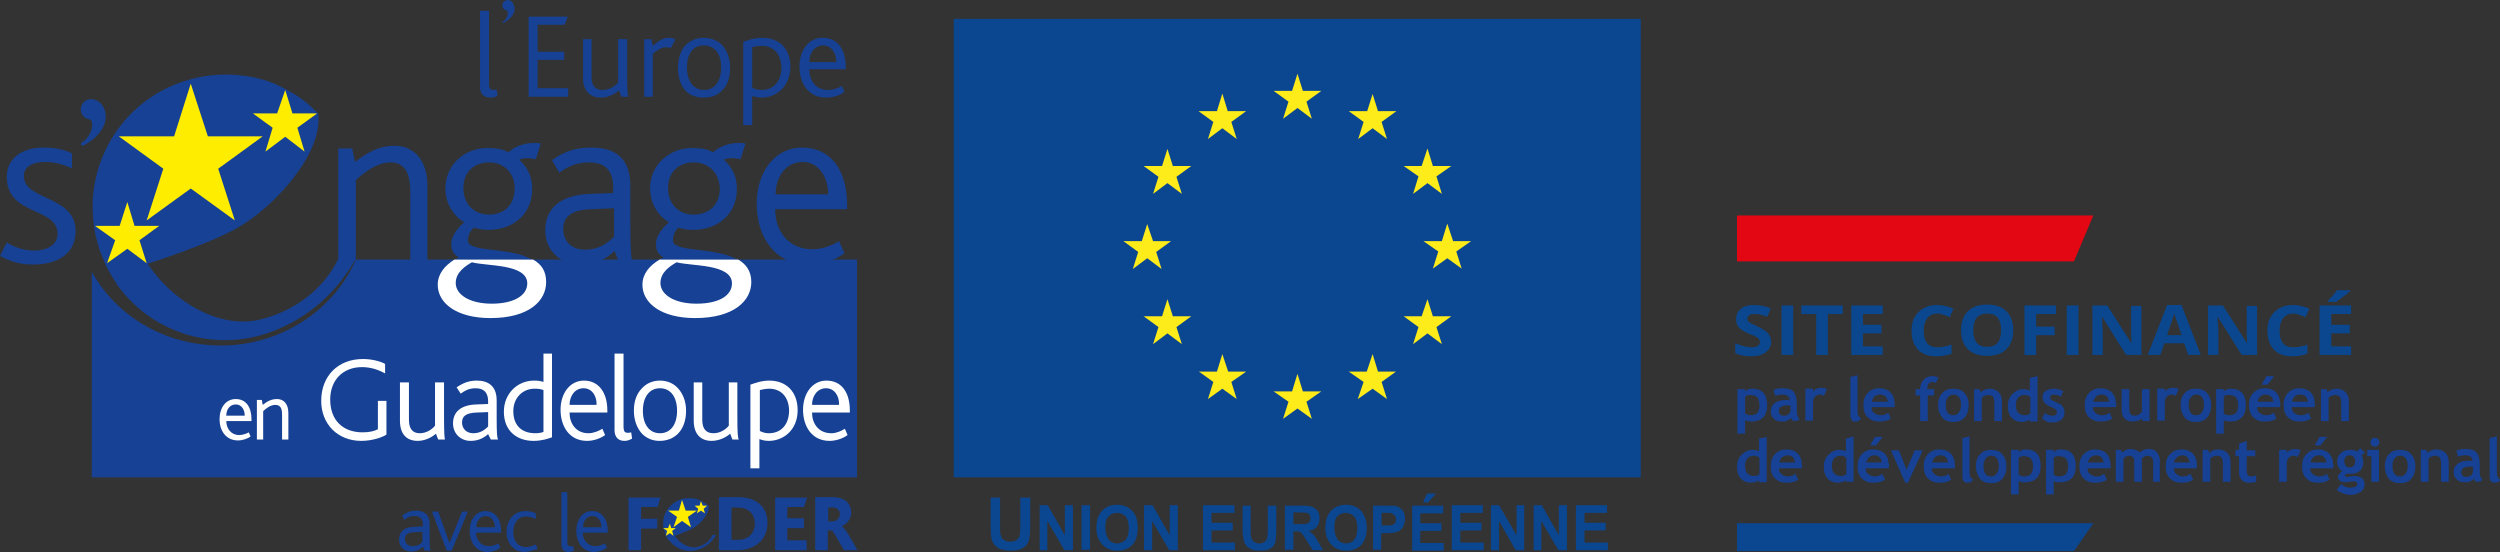<?xml version="1.0" encoding="utf-8"?>
<!-- Generator: Adobe Illustrator 24.2.3, SVG Export Plug-In . SVG Version: 6.00 Build 0)  -->
<!DOCTYPE svg PUBLIC "-//W3C//DTD SVG 1.1//EN" "http://www.w3.org/Graphics/SVG/1.1/DTD/svg11.dtd">
<svg version="1.1" id="Calque_1" xmlns:x="http://ns.adobe.com/Extensibility/1.0/" xmlns:i="http://ns.adobe.com/AdobeIllustrator/10.0/" xmlns:graph="http://ns.adobe.com/Graphs/1.0/"
	 xmlns="http://www.w3.org/2000/svg" xmlns:xlink="http://www.w3.org/1999/xlink" x="0px" y="0px" viewBox="0 0 555.7 122.7"
	 style="enable-background:new 0 0 555.7 122.7;" xml:space="preserve">
<rect x="0" y="0" width="555.7" height="122.7" fill="#333333" stroke="none"/>
<style type="text/css">
	.st0{fill:#0B4691;}
	.st1{fill:#FEEB1A;}
	.st2{fill:#164194;}
	.st3{fill:#FFFFFF;}
	.st4{fill:#FFED00;}
	.st5{fill:#0A478F;}
	.st6{fill:#E30613;}
</style>
<g>
	<g>
		<rect x="212" y="4.2" class="st0" width="152.7" height="101.9"/>
		<polygon class="st1" points="287.2,20.2 283.1,20.2 286.4,22.6 285.2,26.4 288.4,24 291.6,26.4 290.4,22.6 293.7,20.2 289.6,20.2 
			288.4,16.4 		"/>
		<polygon class="st1" points="270.5,24.7 266.4,24.7 269.7,27.1 268.5,30.9 271.7,28.5 274.9,30.9 273.7,27.1 277,24.7 272.9,24.7 
			271.7,20.8 		"/>
		<polygon class="st1" points="258.3,36.9 254.2,36.9 257.5,39.3 256.3,43.1 259.5,40.7 262.7,43.1 261.5,39.3 264.8,36.9 
			260.7,36.9 259.5,33.1 		"/>
		<polygon class="st1" points="253.8,53.6 249.7,53.6 253,56 251.8,59.8 255,57.4 258.2,59.8 257,56 260.3,53.6 256.3,53.6 
			255,49.8 		"/>
		<polygon class="st1" points="258.3,70.3 254.2,70.3 257.5,72.7 256.3,76.5 259.5,74.1 262.7,76.5 261.5,72.7 264.8,70.3 
			260.7,70.3 259.5,66.5 		"/>
		<polygon class="st1" points="270.5,82.6 266.5,82.6 269.7,84.9 268.5,88.7 271.7,86.4 274.9,88.7 273.7,84.9 277,82.6 273,82.6 
			271.7,78.7 		"/>
		<polygon class="st1" points="287.2,87 283.1,87 286.4,89.3 285.2,93.1 288.4,90.8 291.6,93.1 290.4,89.3 293.7,87 289.6,87 
			288.4,83.1 		"/>
		<polygon class="st1" points="303.8,82.6 299.8,82.6 303.1,84.9 301.8,88.7 305.1,86.4 308.3,88.7 307.1,84.9 310.3,82.6 
			306.3,82.6 305.1,78.7 		"/>
		<polygon class="st1" points="316,70.3 312,70.3 315.3,72.7 314.1,76.5 317.3,74.1 320.5,76.5 319.3,72.7 322.6,70.3 318.5,70.3 
			317.3,66.5 		"/>
		<polygon class="st1" points="320.5,53.6 316.4,53.6 319.7,55.9 318.5,59.7 321.7,57.4 324.9,59.7 323.7,55.9 327,53.6 323,53.6 
			321.7,49.7 		"/>
		<polygon class="st1" points="316,36.9 312,36.9 315.3,39.2 314.1,43.1 317.3,40.7 320.5,43.1 319.3,39.2 322.6,36.9 318.5,36.9 
			317.3,33 		"/>
		<polygon class="st1" points="303.9,24.7 299.8,24.7 303.1,27.1 301.9,30.9 305.1,28.5 308.3,30.9 307.1,27.1 310.4,24.7 
			306.3,24.7 305.1,20.9 		"/>
		<path class="st0" d="M220.1,110.6h2.2v6.3c0,1,0,1.6,0.1,1.9c0.1,0.5,0.3,0.9,0.7,1.2c0.4,0.3,0.9,0.4,1.5,0.4
			c0.5,0,0.9-0.1,1.3-0.3c0.3-0.2,0.5-0.5,0.7-0.8c0.1-0.4,0.2-1.1,0.2-2.3v-6.4h2.2v6.1c0,1.6-0.1,2.7-0.3,3.4
			c-0.2,0.7-0.6,1.3-1.3,1.7c-0.7,0.4-1.6,0.6-2.7,0.6c-1.1,0-2-0.2-2.7-0.5c-0.6-0.4-1.1-0.9-1.4-1.5c-0.3-0.6-0.4-1.8-0.4-3.6
			V110.6z"/>
		<polygon class="st0" points="231.1,122.3 231.1,112.3 232.9,112.3 236.7,119 236.7,112.3 238.5,112.3 238.5,122.3 236.6,122.3 
			232.8,115.8 232.8,122.3 		"/>
		<rect x="240.4" y="112.3" class="st0" width="1.9" height="9.9"/>
		<path class="st0" d="M243.7,117.4c0-1.2,0.2-2.2,0.6-2.9c0.4-0.8,0.9-1.3,1.6-1.7c0.6-0.4,1.4-0.6,2.4-0.6c1.3,0,2.4,0.4,3.3,1.3
			s1.3,2.2,1.3,3.8c0,1.7-0.4,3-1.3,3.9c-0.8,0.8-1.9,1.2-3.2,1.2c-1.4,0-2.4-0.4-3.2-1.2C244.2,120.3,243.7,119,243.7,117.4
			 M245.7,117.3c0,1.1,0.3,2,0.7,2.6c0.5,0.6,1.1,0.9,1.9,0.9c0.7,0,1.4-0.3,1.9-0.8c0.5-0.6,0.7-1.4,0.7-2.6c0-1.2-0.2-2-0.7-2.6
			c-0.5-0.5-1.1-0.8-1.9-0.8c-0.8,0-1.4,0.3-1.9,0.8C245.9,115.3,245.7,116.1,245.7,117.3"/>
		<polygon class="st0" points="254.3,122.3 254.3,112.3 256.2,112.3 260,119 260,112.3 261.8,112.3 261.8,122.3 259.9,122.3 
			256.1,115.8 256.1,122.3 		"/>
		<polygon class="st0" points="267.4,122.3 267.4,112.3 274.4,112.3 274.4,114 269.3,114 269.3,116.2 274,116.2 274,117.9 
			269.3,117.9 269.3,120.6 274.5,120.6 274.5,122.3 		"/>
		<path class="st0" d="M276.1,112.4h1.9v5.4c0,0.8,0,1.4,0.1,1.6c0.1,0.4,0.3,0.8,0.6,1c0.3,0.2,0.7,0.4,1.2,0.4
			c0.4,0,0.8-0.1,1.1-0.3c0.3-0.2,0.5-0.4,0.6-0.7c0.1-0.3,0.2-0.9,0.2-1.9v-5.5h1.9v5.2c0,1.3-0.1,2.3-0.2,2.9
			c-0.2,0.6-0.5,1.1-1.1,1.4c-0.6,0.4-1.3,0.5-2.3,0.5c-1,0-1.7-0.1-2.3-0.5c-0.6-0.3-0.9-0.7-1.2-1.3c-0.2-0.5-0.4-1.6-0.4-3.1
			V112.4z"/>
		<path class="st0" d="M285.6,122.3v-9.9h4c1,0,1.7,0.1,2.2,0.3c0.4,0.2,0.8,0.5,1.1,0.9c0.3,0.4,0.4,1,0.4,1.6
			c0,0.8-0.2,1.4-0.6,1.9c-0.4,0.5-1,0.8-1.8,0.9c0.4,0.3,0.7,0.5,1,0.8c0.3,0.3,0.6,0.8,1.1,1.6l1.1,1.9h-2.3l-1.4-2.2
			c-0.5-0.8-0.8-1.3-1-1.5c-0.2-0.2-0.4-0.3-0.6-0.4c-0.2-0.1-0.5-0.1-0.9-0.1h-0.4v4.1H285.6z M287.5,116.5h1.4
			c0.9,0,1.4,0,1.6-0.1c0.2-0.1,0.4-0.2,0.6-0.4c0.1-0.2,0.2-0.5,0.2-0.8c0-0.3-0.1-0.6-0.2-0.8c-0.1-0.2-0.3-0.3-0.6-0.4
			c-0.2,0-0.7-0.1-1.5-0.1h-1.5V116.5z"/>
		<path class="st0" d="M294.6,117.4c0-1.2,0.2-2.2,0.6-2.9c0.4-0.8,0.9-1.3,1.6-1.7c0.7-0.4,1.4-0.6,2.4-0.6c1.3,0,2.4,0.4,3.3,1.3
			c0.8,0.9,1.3,2.2,1.3,3.8c0,1.7-0.4,3-1.3,3.9c-0.8,0.8-1.9,1.2-3.2,1.2c-1.4,0-2.4-0.4-3.2-1.2
			C295.1,120.3,294.6,119,294.6,117.4 M296.6,117.3c0,1.1,0.3,2,0.7,2.6c0.5,0.6,1.1,0.9,1.9,0.9c0.7,0,1.4-0.3,1.8-0.8
			c0.5-0.6,0.7-1.4,0.7-2.6c0-1.2-0.2-2-0.7-2.6c-0.5-0.5-1.1-0.8-1.9-0.8c-0.8,0-1.4,0.3-1.9,0.8
			C296.8,115.3,296.6,116.1,296.6,117.3"/>
		<path class="st0" d="M305.2,122.3v-9.9h3c1.1,0,1.9,0,2.2,0.1c0.6,0.2,1,0.5,1.4,1c0.4,0.5,0.5,1.1,0.5,1.9c0,0.7-0.2,1.3-0.5,1.8
			c-0.3,0.5-0.7,0.8-1.2,1c-0.5,0.2-1.3,0.3-2.4,0.3h-1.2v3.7H305.2z M307.1,114v2.8h1c0.7,0,1.2,0,1.4-0.1c0.2-0.1,0.5-0.2,0.6-0.5
			c0.2-0.2,0.2-0.5,0.2-0.8c0-0.3-0.1-0.6-0.3-0.8c-0.2-0.2-0.4-0.4-0.6-0.5c-0.2-0.1-0.8-0.1-1.6-0.1H307.1z"/>
		<path class="st0" d="M313.9,122.3v-9.9h6.9v1.7h-5.1v2.2h4.7v1.7h-4.7v2.7h5.2v1.7H313.9z M316.3,111.7l0.9-2h2l-1.8,2H316.3z"/>
		<polygon class="st0" points="322.7,122.3 322.7,112.3 329.6,112.3 329.6,114 324.6,114 324.6,116.2 329.3,116.2 329.3,117.9 
			324.6,117.9 324.6,120.6 329.8,120.6 329.8,122.3 		"/>
		<polygon class="st0" points="331.4,122.3 331.4,112.3 333.2,112.3 337.1,119 337.1,112.3 338.8,112.3 338.8,122.3 336.9,122.3 
			333.2,115.8 333.2,122.3 		"/>
		<polygon class="st0" points="340.9,122.3 340.9,112.3 342.7,112.3 346.5,119 346.5,112.3 348.3,112.3 348.3,122.3 346.4,122.3 
			342.6,115.8 342.6,122.3 		"/>
		<polygon class="st0" points="350.3,122.3 350.3,112.3 357.2,112.3 357.2,114 352.2,114 352.2,116.2 356.9,116.2 356.9,117.9 
			352.2,117.9 352.2,120.6 357.4,120.6 357.4,122.3 		"/>
	</g>
	<g>
		<path class="st2" d="M79.1,57.7c-4.8,11.1-16.5,19.1-30,19.1c-12.5,0-23.3-6.6-28.7-16.4v45.7h170.1V57.7H79.1"/>
		<path class="st2" d="M23.4,24.9c0.6,2.8-1.4,5.7-5,7.5c-0.3,0-0.5-0.3-0.4-0.6c1.7-0.9,2.8-3.2,2.4-4.6c-0.1-0.7-0.2-0.5-1-0.8
			c-0.7-0.2-1.3-1-1.4-1.6c-0.2-1.1,0.4-2.4,1.7-2.7C20.9,21.8,22.8,22.5,23.4,24.9"/>
		<path class="st2" d="M7.4,58.8c-3.6,0-5.7-1-7.4-1.9l1.5-3c1.1,0.7,3.3,1.8,6.1,1.8c3,0,5.2-1.4,5.2-3.7c0-6.1-11.3-3.9-11.3-12.7
			c0-3.5,2.6-6.5,8.3-6.5c2.6,0,4.6,0.5,6.2,1.3v3.3C14.3,36.7,12.5,36,10,36s-4.7,0.9-4.7,3.1c0,5.6,11.5,4.2,11.5,12.3
			C16.8,56.6,12.5,58.8,7.4,58.8"/>
		<path class="st2" d="M109,70.8c-7.5,0-11.7-3.3-11.7-7.4c0-2.7,1.9-4.7,4.7-6.2c-1.4-0.7-1.7-1.9-1.7-3c0-1.3,0.9-3.1,2.9-4.8
			c-2.6-1.5-4.2-4.4-4.2-7.5c0-5.2,4.2-9,9.3-9c1.9,0,3.2,0.2,4.4,0.8c0.4,0.2,0.5,0.1,0.6-0.1c1.3-1.1,3.9-2.2,6.9-1.7l-1.1,3.5
			c-1.4-0.3-2.6-0.4-3.7,0.1c1.9,1.7,2.9,3.8,2.9,6.5c0,5.4-4,9.1-9.8,9.1c-1.1,0-2.2-0.2-3.2-0.5c-0.8,0.8-1.3,1.6-1.3,2.9
			c0,3.6,17.3-0.1,17.3,9.3C121.4,66.9,117.8,70.8,109,70.8 M104.9,58.3c-1.4,0.8-3.6,2.2-3.6,4.6c0,2.6,3.2,4.6,8,4.6
			c4.9,0,7.9-1.8,7.9-4.5C117.2,58.6,108.2,59.2,104.9,58.3 M108.7,36.1c-3.4,0-5.7,2.2-5.7,5.7c0,3.5,2.3,5.9,5.7,5.9
			c3.3,0,5.7-2.1,5.7-5.8C114.4,38.4,112,36.1,108.7,36.1"/>
		<path class="st2" d="M137.6,58.3l-1-2.5c-1.6,1.5-3.9,3-7.7,3c-4.1,0-7.7-2.9-7.7-7.6c0-4.9,3.4-7.9,10-8.1l5.1-0.2v-1.2
			c0-4.2-2.2-5.6-5.4-5.6c-3.2,0-5.2,1.3-6.6,2.3l-1.6-2.8c3-2.2,5.7-2.8,8.8-2.8c4.8,0,8.6,2,8.6,8.4v7.5c0,7.1,0.2,8.8,0.5,9.6
			H137.6 M136.4,46.3l-4.9,0.2c-4.5,0.1-6.3,1.7-6.3,4.4c0,2.5,1.6,4.6,4.9,4.6c3.2,0,5.2-1.7,6.4-2.9V46.3z"/>
		<path class="st2" d="M154.5,70.8c-7.5,0-11.7-3.3-11.7-7.4c0-2.7,1.9-4.7,4.7-6.2c-1.4-0.7-1.7-1.9-1.7-3c0-1.3,0.9-3.1,2.9-4.8
			c-2.6-1.5-4.2-4.4-4.2-7.5c0-5.2,4.2-9,9.3-9c1.9,0,3.2,0.2,4.4,0.8c0.4,0.2,0.5,0.1,0.6-0.1c1.3-1.1,3.9-2.2,6.9-1.7l-1.1,3.5
			c-1.4-0.3-2.6-0.4-3.7,0.1c1.9,1.7,2.9,3.8,2.9,6.5c0,5.4-4,9.1-9.8,9.1c-1.2,0-2.2-0.2-3.2-0.5c-0.8,0.8-1.2,1.6-1.2,2.9
			c0,3.6,17.3-0.1,17.3,9.3C167,66.9,163.2,70.8,154.5,70.8 M150.4,58.3c-1.4,0.8-3.6,2.2-3.6,4.6c0,2.6,3.2,4.6,8,4.6
			c4.9,0,7.9-1.8,7.9-4.5C162.7,58.6,153.7,59.2,150.4,58.3 M154.2,36.1c-3.4,0-5.7,2.2-5.7,5.7c0,3.5,2.3,5.9,5.7,5.9
			c3.3,0,5.8-2.1,5.8-5.8C159.9,38.4,157.5,36.1,154.2,36.1"/>
		<path class="st2" d="M172.3,46.5c0,4.7,2.8,8.9,8.3,8.9c2.1,0,4.4-0.8,5.9-1.8l1.2,2.7c-1.8,1.4-5,2.5-7.9,2.5
			c-7.8,0-11.6-6.4-11.6-13.5c0-7.2,4.1-12.5,10.1-12.5c6.4,0,10,5.1,10,12.8v0.9H172.3 M178.4,36c-3.7,0-6,3.3-6,7.2h11.7
			C184.1,39.7,182.2,36,178.4,36"/>
		<path class="st2" d="M91.2,58V42.7c0-3.1-0.6-6.6-4.4-6.6c-3,0-5.8,2.2-7.7,3.9v17.8h-3.9V33h3.1l0.6,3c2.9-2.2,5.4-3.6,8.9-3.6
			c3.6,0,7.2,2.6,7.2,8.8V58H91.2"/>
		<path class="st2" d="M114.3,1.5c0.4,1.3-0.7,2.7-2.4,3.6c-0.2,0-0.3-0.1-0.2-0.2c0.8-0.5,1.4-1.6,1.1-2.3
			c-0.1-0.4-0.1-0.3-0.5-0.4c-0.3-0.1-0.6-0.5-0.6-0.8c-0.1-0.6,0.2-1.2,0.8-1.3C113.1-0.2,114.1,0.2,114.3,1.5"/>
		<path class="st2" d="M109,21.7c-1.6,0-2.3-1-2.3-2.3V2.4h2v16.1c0,1.2,0.3,1.5,1,1.5c0.1,0,0.4,0,0.7-0.1l0.2,1.4
			C110,21.6,109.6,21.7,109,21.7"/>
		<polygon class="st2" points="117.5,21.5 117.5,3.7 126.2,3.7 125.5,5.5 119.5,5.5 119.5,11.5 125.4,11.5 125.4,13.3 119.5,13.3 
			119.5,19.6 126.3,19.6 126.3,21.5 		"/>
		<path class="st2" d="M138.1,21.5l-0.5-1.4c-1,0.8-2.4,1.6-4.1,1.6c-1.7,0-3.9-0.9-3.9-4.4V8.7h1.9v8.4c0,2.1,0.9,2.9,2.5,2.9
			c1.6,0,2.9-1,3.4-1.7V8.7h2v7.4c0,4,0.1,4.8,0.3,5.4H138.1"/>
		<path class="st2" d="M149.1,10.7c-0.2-0.1-0.6-0.2-1.2-0.2c-0.7,0-1.9,0.6-2.8,1.5v9.5h-1.9V8.7h1.6l0.3,1.5
			c1.8-1.6,2.7-1.8,3.7-1.8c0.6,0,1.1,0.2,1.3,0.4L149.1,10.7"/>
		<path class="st2" d="M160.5,20.1c-1,1.1-2.4,1.6-4.1,1.6c-1.6,0-3-0.5-4-1.5c-1.1-1.2-1.7-3-1.7-5.1c0-2.1,0.6-3.9,1.7-5.1
			c1.1-1,2.4-1.6,4-1.6c1.6,0,3.1,0.6,4.1,1.6c1.1,1.2,1.8,3,1.8,5.1C162.3,17.2,161.7,19,160.5,20.1 M156.4,10.1
			c-2.4,0-3.7,1.9-3.7,4.9c0,3,1.4,5,3.8,5c2.4,0,3.8-2,3.8-5C160.3,12,158.9,10.1,156.4,10.1"/>
		<path class="st2" d="M169.3,21.7c-0.9,0-1.6-0.2-2.1-0.4v6.5h-2V9.3c0.9-0.3,2.4-0.9,4.2-0.9c3.9,0,6.3,2.5,6.3,6.5
			C175.6,19.4,172.4,21.7,169.3,21.7 M169.3,10.2c-0.9,0-1.6,0.1-2.1,0.3v9c0.7,0.3,1.2,0.5,2.1,0.5c2.6,0,4.4-1.9,4.4-5
			C173.6,11.6,171.6,10.2,169.3,10.2"/>
		<path class="st2" d="M179.9,15.4c0,2.5,1.4,4.6,4.2,4.6c1.1,0,2.3-0.4,3-0.9l0.6,1.3c-0.9,0.8-2.6,1.3-4.1,1.3
			c-3.9,0-5.9-3.2-5.9-6.9c0-3.7,2.1-6.4,5.2-6.4c3.3,0,5.1,2.6,5.1,6.6v0.4H179.9 M183,10.1c-1.9,0-3.1,1.6-3.1,3.7h6
			C185.9,12,184.9,10.1,183,10.1"/>
		<path class="st3" d="M97.3,63.3c0,4.1,4.2,7.4,11.7,7.4c8.7,0,12.4-3.9,12.4-8c0-2.5-1.1-4-2.9-5h-17.5
			C98.8,59.1,97.3,60.9,97.3,63.3 M104.9,58.3c3.3,0.9,12.3,0.3,12.3,4.7c0,2.7-3,4.5-7.9,4.5c-4.9,0-8-2-8-4.6
			C101.3,60.5,103.5,59.1,104.9,58.3"/>
		<path class="st3" d="M142.8,63.3c0,4.1,4.2,7.4,11.7,7.4c8.7,0,12.5-3.9,12.5-8c0-2.5-1.2-4-2.9-5h-17.5
			C144.3,59.1,142.8,60.9,142.8,63.3 M150.4,58.3c3.3,0.9,12.3,0.3,12.3,4.7c0,2.7-2.9,4.5-7.9,4.5c-4.9,0-8-2-8-4.6
			C146.8,60.5,149,59.1,150.4,58.3"/>
		<path class="st2" d="M62.1,19.1c-5.3-2.6-13.1-3.4-20-1.4c-12.6,3.5-20.9,14.6-21.5,27v0.1v0.5v0.1v1V47v0.1
			c0.1,0.7,0.1,1.4,0.1,2c0.1,0.1,0.1,0.2,0.1,0.3v0.3c0.2,1.4,0.4,2.8,0.9,4.2v0.2c0.4,1.5,1,2.9,1.6,4.3v0.1
			c0.7,1.5,1.5,2.9,2.4,4.2c0,0.1,0.1,0.2,0.1,0.2V63c0.6,0.8,1.2,1.6,1.9,2.4c7.2,8.4,19,12.3,30.3,9.1c6.7-1.9,15.3-6.7,21.1-17
			h-3.9C71.9,64.5,65,69.4,57.5,71.1c-9.1,2-19.3-4.3-24.7-12.5c-0.1-0.2,0.1,0,0.1,0s13.2-4.2,19.6-7.8
			c8.4-4.6,19.5-16.9,18.2-25.6C68.3,22.9,66.9,21.5,62.1,19.1"/>
		<polygon class="st4" points="59,33.7 63.4,30.4 67.7,33.7 66.1,28.4 70.5,25.2 65,25.2 63.4,20 61.6,25.2 56.2,25.2 60.6,28.4 		
			"/>
		<polygon class="st4" points="23.8,58.5 28.3,55.3 32.6,58.5 31,53.4 35.4,50.2 29.9,50.2 28.3,44.9 26.6,50.2 21.1,50.2 
			25.6,53.4 		"/>
		<polygon class="st4" points="32.6,49 42.4,41.9 52.2,49 48.5,37.5 58.4,30.3 46.2,30.3 42.4,18.6 38.7,30.3 26.4,30.3 36.3,37.5 
					"/>
		<path class="st3" d="M50.3,93.6c0,1.6,1,3.1,2.9,3.1c0.7,0,1.6-0.3,2.1-0.6l0.4,0.9c-0.6,0.5-1.8,0.9-2.8,0.9
			c-2.7,0-4.1-2.2-4.1-4.7c0-2.6,1.4-4.5,3.6-4.5c2.3,0,3.5,1.8,3.5,4.5v0.4H50.3 M52.4,89.9c-1.3,0-2.1,1.1-2.1,2.5h4.1
			C54.4,91.2,53.8,89.9,52.4,89.9"/>
		<path class="st3" d="M62.7,97.7v-5.4c0-1.1-0.1-2.3-1.5-2.3c-1.1,0-2.1,0.8-2.7,1.4v6.3h-1.4v-8.8h1.1l0.2,1.1
			c1-0.8,1.9-1.3,3.2-1.3c1.3,0,2.5,0.9,2.5,3.1v5.9H62.7"/>
		<path class="st3" d="M80.3,98c-5.2,0-8.9-3.7-8.9-8.9c0-5.5,3.7-9.3,9.3-9.3c2.1,0,4.1,0.6,4.9,1.1V83c-1.1-0.6-2.9-1.4-5.1-1.4
			c-4.4,0-7.1,3-7.1,7.2c0,4.6,2.8,7.3,7.2,7.3c1.6,0,2.7-0.3,3.4-0.7v-6.3h1.9v7.5C85.2,97.1,82.9,98,80.3,98"/>
		<path class="st3" d="M97.4,97.7l-0.5-1.3c-0.9,0.8-2.4,1.6-4.1,1.6c-1.8,0-3.9-0.9-3.9-4.5V85h2v8.3c0,2.1,0.9,3,2.4,3
			c1.6,0,2.9-1,3.4-1.7V85h2v7.4c0,4,0.1,4.8,0.2,5.3H97.4"/>
		<path class="st3" d="M109.1,97.7l-0.6-1.2c-0.8,0.7-2,1.5-3.9,1.5c-2.1,0-3.9-1.5-3.9-3.9c0-2.5,1.7-4.1,5.2-4.2l2.6-0.1v-0.6
			c0-2.1-1.1-2.9-2.8-2.9c-1.6,0-2.6,0.7-3.3,1.2l-0.9-1.4c1.6-1.1,2.9-1.5,4.5-1.5c2.4,0,4.4,1.1,4.4,4.4v3.8
			c0,3.6,0.1,4.5,0.3,4.9H109.1 M108.5,91.6l-2.6,0.1c-2.3,0.1-3.2,0.8-3.2,2.2c0,1.3,0.9,2.4,2.5,2.4c1.7,0,2.7-0.9,3.3-1.5V91.6z"
			/>
		<path class="st3" d="M118.6,98c-3.6,0-6.6-2.1-6.6-6.5c0-4,3-6.9,6.7-6.9c0.9,0,1.5,0.1,2.1,0.3v-6.3h1.9v18.6
			C121.9,97.5,120.4,98,118.6,98 M120.8,86.7c-0.6-0.2-1-0.3-2-0.3c-2.5,0-4.7,1.9-4.7,5c0,2.9,1.6,4.9,4.9,4.9
			c0.6,0,1.4-0.1,1.8-0.3V86.7z"/>
		<path class="st3" d="M126.6,91.7c0,2.4,1.4,4.6,4.2,4.6c1.1,0,2.3-0.5,3.1-1l0.6,1.4c-0.9,0.7-2.5,1.3-4,1.3c-4,0-5.9-3.3-5.9-6.9
			c0-3.7,2.1-6.5,5.2-6.5c3.3,0,5.2,2.7,5.2,6.6v0.5H126.6 M129.7,86.3c-1.9,0-3.1,1.7-3.1,3.7h6C132.7,88.2,131.7,86.3,129.7,86.3"
			/>
		<path class="st3" d="M138.8,98c-1.5,0-2.2-1-2.2-2.4V78.6h2v16.1c0,1.3,0.3,1.5,1,1.5c0.1,0,0.4,0,0.7-0.1l0.2,1.4
			C139.9,97.8,139.5,98,138.8,98"/>
		<path class="st3" d="M150.7,96.4c-1,1-2.4,1.6-4.1,1.6c-1.6,0-2.9-0.6-3.9-1.6c-1.1-1.2-1.8-3-1.8-5.1c0-2.1,0.6-3.8,1.8-5
			c1-1.1,2.4-1.7,4-1.7c1.6,0,3,0.6,4,1.7c1.1,1.2,1.8,2.9,1.8,5C152.5,93.4,151.9,95.2,150.7,96.4 M146.7,86.3c-2.4,0-3.8,2-3.8,5
			c0,3,1.4,5,3.8,5s3.8-2,3.8-5C150.5,88.3,149.1,86.3,146.7,86.3"/>
		<path class="st3" d="M162.8,97.7l-0.5-1.3c-0.9,0.8-2.4,1.6-4.2,1.6c-1.7,0-3.9-0.9-3.9-4.5V85h1.9v8.3c0,2.1,0.9,3,2.5,3
			c1.6,0,2.9-1,3.4-1.7V85h1.9v7.4c0,4,0.1,4.8,0.3,5.3H162.8"/>
		<path class="st3" d="M170.9,98c-0.9,0-1.6-0.2-2.1-0.4v6.5h-2V85.5c0.9-0.3,2.4-0.9,4.2-0.9c3.8,0,6.3,2.5,6.3,6.6
			C177.3,95.6,174.1,98,170.9,98 M171,86.4c-0.9,0-1.6,0.2-2.1,0.3v9.1c0.6,0.3,1.2,0.5,2,0.5c2.7,0,4.5-1.9,4.5-5.1
			C175.3,87.9,173.3,86.4,171,86.4"/>
		<path class="st3" d="M180.5,91.7c0,2.4,1.4,4.6,4.3,4.6c1.1,0,2.2-0.5,3-1l0.6,1.4c-0.9,0.7-2.5,1.3-4,1.3c-4,0-5.9-3.3-5.9-6.9
			c0-3.7,2.1-6.5,5.2-6.5c3.4,0,5.2,2.7,5.2,6.6v0.5H180.5 M183.6,86.3c-1.9,0-3.1,1.7-3.1,3.7h6C186.6,88.2,185.6,86.3,183.6,86.3"
			/>
		<polygon class="st2" points="146.2,112.7 142.5,112.7 142.5,115.3 146.1,115.3 146.1,117.5 142.5,117.5 142.5,122.3 139.7,122.3 
			139.7,110.6 146.8,110.6 		"/>
		<path class="st2" d="M163.8,122.3h-4v-11.8h4.2c4.2,0,6.6,2.2,6.6,5.7C170.6,120.1,167.7,122.3,163.8,122.3 M163.8,112.8h-1.2v7.2
			h1.3c2.7,0,3.9-1.7,3.9-3.7C167.7,114.1,166.3,112.8,163.8,112.8"/>
		<polygon class="st2" points="172.3,122.3 172.3,110.6 179.4,110.6 178.7,112.7 175,112.7 175,115.2 178.7,115.2 178.7,117.4 
			175,117.4 175,120.1 179.3,120.1 179.3,122.3 		"/>
		<path class="st2" d="M187.6,122.3c-1.8-3.1-2.4-4.3-2.8-4.4H184v4.4h-2.8v-11.8h3.7c3.2,0,4.3,1.6,4.3,3.5c0,1.4-1,2.5-2.1,3
			c0.7,0.3,1.8,2.3,3.5,5.3H187.6 M185.1,112.8h-1v3.1h0.9c1,0,1.7-0.8,1.7-1.7C186.7,113.5,186,112.8,185.1,112.8"/>
		<path class="st2" d="M94.4,122.4l-0.4-0.9c-0.5,0.5-1.4,1.1-2.6,1.1c-1.5,0-2.7-1.1-2.7-2.7c0-1.7,1.2-2.8,3.5-2.8l1.8-0.1v-0.4
			c0-1.4-0.8-1.9-1.8-1.9c-1.2,0-1.8,0.4-2.3,0.9l-0.5-1c1.1-0.8,2-1.1,3.1-1.1c1.6,0,3,0.8,3,3v2.6c0,2.5,0.1,3,0.2,3.3H94.4
			 M93.9,118.2l-1.7,0.1c-1.5,0-2.2,0.5-2.2,1.5c0,0.9,0.6,1.6,1.7,1.6c1.2,0,1.8-0.5,2.2-1V118.2z"/>
		<polygon class="st2" points="100.4,122.4 99.3,122.4 96,113.7 97.4,113.7 99.9,120.7 102.7,113.7 104,113.7 		"/>
		<path class="st2" d="M105.8,118.3c0,1.6,1,3.1,2.9,3.1c0.7,0,1.5-0.3,2.1-0.6l0.4,1c-0.6,0.4-1.8,0.9-2.8,0.9c-2.7,0-4-2.3-4-4.7
			c0-2.5,1.4-4.4,3.5-4.4c2.2,0,3.5,1.8,3.5,4.5v0.3H105.8 M108,114.7c-1.3,0-2.1,1.1-2.1,2.5h4.1C110,116,109.3,114.7,108,114.7"/>
		<path class="st2" d="M116.6,122.7c-2.6,0-4-2.2-4-4.4c0-2.5,1.4-4.7,4.3-4.7c0.8,0,1.6,0.2,2.2,0.5v1.3c-0.5-0.3-1.3-0.6-2.2-0.6
			c-1.8,0-2.8,1.5-2.8,3.5c0,1.9,1,3.3,2.8,3.3c0.9,0,1.6-0.3,2.2-0.6l0.4,1C118.7,122.2,117.7,122.7,116.6,122.7"/>
		<path class="st2" d="M126.3,122.7c-1.1,0-1.5-0.8-1.5-1.6v-11.7h1.3v11c0,0.9,0.2,1,0.8,1h0.5l0.2,1
			C127,122.6,126.7,122.7,126.3,122.7"/>
		<path class="st2" d="M129.5,118.3c0,1.6,1,3.1,2.9,3.1c0.7,0,1.5-0.3,2.1-0.6l0.4,1c-0.6,0.4-1.8,0.9-2.8,0.9c-2.7,0-4-2.3-4-4.7
			c0-2.5,1.4-4.4,3.5-4.4c2.2,0,3.5,1.8,3.5,4.5v0.3H129.5 M131.7,114.7c-1.3,0-2.1,1.1-2.1,2.5h4.1
			C133.7,116,133,114.7,131.7,114.7"/>
		<path class="st2" d="M155.6,111.2c-1-0.5-2.6-0.6-4-0.3c-2.5,0.8-4.2,2.9-4.2,5.4v0.1v0.2v0.2v0.3v0.1c0.1,0,0.1,0,0.1,0.1
			c0,0.2,0.1,0.5,0.2,0.8v0.1c0.1,0.2,0.2,0.5,0.3,0.9c0.2,0.2,0.3,0.5,0.5,0.9h0.1c0.1,0.2,0.2,0.3,0.4,0.4c1.4,1.7,3.8,2.5,6,1.8
			c1.3-0.3,3-1.3,4.2-3.3h-0.8c-0.6,1.4-2,2.4-3.5,2.7c-1.8,0.4-3.9-0.9-4.9-2.5c-0.1-0.1,0,0,0,0s2.6-0.9,3.9-1.6
			c1.7-0.9,3.9-3.3,3.6-5.1C156.8,112,156.6,111.7,155.6,111.2"/>
		<polygon class="st4" points="154.9,114.1 155.8,113.5 156.7,114.1 156.4,113.1 157.2,112.4 156.2,112.4 155.8,111.4 155.5,112.4 
			154.4,112.4 155.2,113.1 		"/>
		<polygon class="st4" points="148,119.1 148.9,118.5 149.7,119.1 149.4,118 150.2,117.4 149.2,117.4 148.9,116.4 148.5,117.4 
			147.4,117.4 148.3,118 		"/>
		<polygon class="st4" points="149.7,117.2 151.6,115.8 153.6,117.2 152.9,114.9 154.9,113.5 152.4,113.5 151.6,111.1 150.9,113.5 
			148.5,113.5 150.5,114.9 		"/>
	</g>
	<g>
		<g>
			<g>
				<path class="st2" d="M387.9,93.4v3h-1.7v-9.9h1.7V87c0.4-0.4,0.9-0.6,1.5-0.6c2.3,0,3.4,1.2,3.4,3.7c0,1.2-0.3,2.1-0.9,2.7
					c-0.6,0.6-1.5,0.9-2.6,0.9C388.9,93.7,388.4,93.6,387.9,93.4z M387.9,88.2v3.7c0.3,0.2,0.7,0.4,1.1,0.4c0.8,0,1.3-0.2,1.6-0.5
					c0.3-0.4,0.5-0.9,0.5-1.7c0-0.8-0.2-1.4-0.5-1.8c-0.3-0.3-0.9-0.5-1.6-0.5C388.6,87.7,388.3,87.9,387.9,88.2z"/>
				<path class="st2" d="M398.1,92.9c-0.2,0.2-0.4,0.4-0.8,0.6c-0.4,0.2-0.8,0.2-1.2,0.2c-0.8,0-1.4-0.2-1.8-0.6
					c-0.4-0.4-0.7-0.9-0.7-1.6c0-0.8,0.3-1.5,0.9-1.9c0.6-0.5,1.5-0.7,2.6-0.7c0.2,0,0.4,0,0.7,0.1c0-0.8-0.5-1.3-1.6-1.3
					c-0.6,0-1.1,0.1-1.6,0.3l-0.4-1.3c0.6-0.3,1.2-0.4,2-0.4c1.1,0,1.9,0.2,2.4,0.7c0.5,0.5,0.8,1.4,0.8,2.8v1.5
					c0,0.9,0.2,1.5,0.6,1.8c-0.1,0.2-0.3,0.4-0.5,0.4s-0.4,0.1-0.6,0.1c-0.2,0-0.5-0.1-0.6-0.3C398.3,93.3,398.2,93.1,398.1,92.9z
					 M398,90.2c-0.3-0.1-0.5-0.1-0.6-0.1c-1.3,0-2,0.4-2,1.3c0,0.6,0.4,1,1.1,1c1,0,1.5-0.5,1.5-1.5V90.2z"/>
				<path class="st2" d="M405.4,88c-0.3-0.2-0.6-0.3-1-0.3c-0.4,0-0.7,0.2-1,0.5c-0.3,0.3-0.4,0.8-0.4,1.3v4h-1.7v-7.1h1.7v0.6
					c0.5-0.5,1.1-0.8,1.8-0.8c0.6,0,1,0.1,1.3,0.3L405.4,88z"/>
				<path class="st2" d="M411.2,83.8l1.7-0.4v8c0,0.9,0.3,1.4,0.8,1.6c-0.3,0.5-0.7,0.7-1.3,0.7c-0.8,0-1.1-0.5-1.1-1.6V83.8z"/>
				<path class="st2" d="M421.1,90.5H416c0,0.6,0.2,1,0.6,1.3c0.4,0.3,0.8,0.5,1.4,0.5c0.8,0,1.3-0.2,1.7-0.6l0.6,1.3
					c-0.6,0.5-1.5,0.7-2.6,0.7c-1.1,0-1.9-0.3-2.6-1c-0.6-0.6-0.9-1.5-0.9-2.7c0-1.1,0.3-2,1-2.7c0.7-0.7,1.5-1,2.5-1
					c1,0,1.9,0.3,2.5,0.9c0.6,0.6,0.9,1.4,0.9,2.3C421.2,89.8,421.2,90.1,421.1,90.5z M416.1,89.3h3.5c-0.1-1-0.7-1.6-1.7-1.6
					C416.9,87.7,416.3,88.2,416.1,89.3z"/>
				<path class="st2" d="M430.3,85.1c-0.4-0.1-0.6-0.2-0.8-0.2c-0.3,0-0.6,0.1-0.8,0.4c-0.2,0.3-0.3,0.6-0.3,1c0,0.1,0,0.1,0,0.2
					h1.5v1.4h-1.4v5.7h-1.7v-5.7h-1v-1.4h1c0-0.9,0.3-1.6,0.8-2.1c0.5-0.5,1.1-0.8,1.9-0.8c0.4,0,0.9,0.1,1.4,0.3L430.3,85.1z"/>
				<path class="st2" d="M430.8,90c0-1.1,0.3-2,0.9-2.6c0.6-0.7,1.4-1,2.5-1c1.1,0,1.9,0.3,2.5,1c0.6,0.7,0.9,1.5,0.9,2.7
					c0,1.1-0.3,2-0.9,2.7c-0.6,0.7-1.4,1-2.5,1c-1.1,0-1.9-0.3-2.5-1C431.1,92,430.8,91.1,430.8,90z M432.5,90
					c0,1.6,0.6,2.3,1.7,2.3c0.5,0,0.9-0.2,1.2-0.6c0.3-0.4,0.5-1,0.5-1.7c0-1.5-0.6-2.3-1.7-2.3c-0.5,0-0.9,0.2-1.2,0.6
					C432.6,88.7,432.5,89.3,432.5,90z"/>
				<path class="st2" d="M443.3,93.6v-4.1c0-0.6-0.1-1-0.3-1.3c-0.2-0.3-0.6-0.4-1.1-0.4c-0.2,0-0.5,0.1-0.8,0.2
					c-0.3,0.1-0.5,0.3-0.6,0.5v5.1h-1.7v-7.1h1.2l0.3,0.7c0.5-0.5,1.1-0.8,2-0.8c0.8,0,1.5,0.3,2,0.8c0.5,0.5,0.7,1.2,0.7,2.1v4.3
					H443.3z"/>
				<path class="st2" d="M451.2,93.6v-0.4c-0.1,0.2-0.4,0.3-0.7,0.4c-0.3,0.1-0.7,0.2-1,0.2c-1,0-1.8-0.3-2.3-0.9
					c-0.6-0.6-0.9-1.5-0.9-2.6s0.3-2,1-2.7c0.7-0.7,1.5-1.1,2.4-1.1c0.5,0,1,0.1,1.5,0.3v-2.8l1.7-0.4v10.1H451.2z M451.2,88.2
					c-0.4-0.3-0.7-0.4-1.1-0.4c-0.7,0-1.2,0.2-1.5,0.6c-0.4,0.4-0.5,1-0.5,1.7c0,1.5,0.7,2.2,2.1,2.2c0.2,0,0.4,0,0.6-0.1
					c0.2-0.1,0.4-0.2,0.5-0.3V88.2z"/>
				<path class="st2" d="M453.9,93.1l0.6-1.3c0.5,0.4,1.1,0.6,1.7,0.6c0.6,0,1-0.2,1-0.7c0-0.3-0.1-0.5-0.3-0.7s-0.6-0.4-1.1-0.6
					c-1.2-0.5-1.8-1.2-1.8-2.1c0-0.6,0.2-1.1,0.7-1.4c0.5-0.3,1.1-0.5,1.8-0.5c0.7,0,1.4,0.2,2.1,0.5l-0.5,1.3
					c-0.4-0.3-0.9-0.5-1.5-0.5c-0.6,0-0.9,0.2-0.9,0.7c0,0.2,0.1,0.3,0.3,0.5c0.2,0.1,0.6,0.3,1.2,0.6c0.6,0.2,1.1,0.5,1.3,0.9
					c0.3,0.3,0.4,0.8,0.4,1.3c0,0.7-0.2,1.2-0.7,1.6c-0.5,0.4-1.2,0.6-2,0.6c-0.5,0-0.9,0-1.1-0.1C454.7,93.5,454.4,93.3,453.9,93.1
					z"/>
				<path class="st2" d="M470.3,90.5h-5.1c0,0.6,0.2,1,0.6,1.3c0.4,0.3,0.8,0.5,1.4,0.5c0.8,0,1.3-0.2,1.7-0.6l0.6,1.3
					c-0.6,0.5-1.5,0.7-2.6,0.7c-1.1,0-1.9-0.3-2.6-1c-0.6-0.6-0.9-1.5-0.9-2.7c0-1.1,0.3-2,1-2.7c0.7-0.7,1.5-1,2.5-1
					c1,0,1.9,0.3,2.5,0.9c0.6,0.6,0.9,1.4,0.9,2.3C470.5,89.8,470.4,90.1,470.3,90.5z M465.3,89.3h3.5c-0.1-1-0.7-1.6-1.7-1.6
					C466.2,87.7,465.6,88.2,465.3,89.3z"/>
				<path class="st2" d="M476.2,93.6V93c-0.2,0.2-0.6,0.4-1,0.5c-0.4,0.1-0.8,0.2-1.1,0.2c-1.6,0-2.5-0.9-2.5-2.6v-4.6h1.7V91
					c0,0.9,0.4,1.4,1.2,1.4c0.4,0,0.7-0.1,1-0.3c0.3-0.2,0.5-0.4,0.6-0.7v-4.9h1.7v7.1H476.2z"/>
				<path class="st2" d="M483.6,88c-0.3-0.2-0.6-0.3-1-0.3c-0.4,0-0.7,0.2-1,0.5c-0.3,0.3-0.4,0.8-0.4,1.3v4h-1.7v-7.1h1.7v0.6
					c0.5-0.5,1.1-0.8,1.8-0.8c0.6,0,1,0.1,1.3,0.3L483.6,88z"/>
				<path class="st2" d="M484.7,90c0-1.1,0.3-2,0.9-2.6c0.6-0.7,1.4-1,2.5-1c1.1,0,1.9,0.3,2.5,1c0.6,0.7,0.9,1.5,0.9,2.7
					c0,1.1-0.3,2-0.9,2.7c-0.6,0.7-1.4,1-2.5,1c-1.1,0-1.9-0.3-2.5-1C485,92,484.7,91.1,484.7,90z M486.5,90c0,1.6,0.6,2.3,1.7,2.3
					c0.5,0,0.9-0.2,1.2-0.6c0.3-0.4,0.5-1,0.5-1.7c0-1.5-0.6-2.3-1.7-2.3c-0.5,0-0.9,0.2-1.2,0.6C486.6,88.7,486.5,89.3,486.5,90z"
					/>
				<path class="st2" d="M494.3,93.4v3h-1.7v-9.9h1.7V87c0.4-0.4,0.9-0.6,1.5-0.6c2.3,0,3.4,1.2,3.4,3.7c0,1.2-0.3,2.1-0.9,2.7
					c-0.6,0.6-1.5,0.9-2.6,0.9C495.2,93.7,494.7,93.6,494.3,93.4z M494.3,88.2v3.7c0.3,0.2,0.7,0.4,1.1,0.4c0.8,0,1.3-0.2,1.6-0.5
					c0.3-0.4,0.5-0.9,0.5-1.7c0-0.8-0.2-1.4-0.5-1.8c-0.3-0.3-0.9-0.5-1.6-0.5C494.9,87.7,494.6,87.9,494.3,88.2z"/>
				<path class="st2" d="M506.8,90.5h-5.1c0,0.6,0.2,1,0.6,1.3c0.4,0.3,0.8,0.5,1.4,0.5c0.8,0,1.3-0.2,1.7-0.6l0.6,1.3
					c-0.6,0.5-1.5,0.7-2.6,0.7c-1.1,0-1.9-0.3-2.6-1c-0.6-0.6-0.9-1.5-0.9-2.7c0-1.1,0.3-2,1-2.7c0.7-0.7,1.5-1,2.5-1
					c1,0,1.9,0.3,2.5,0.9c0.6,0.6,0.9,1.4,0.9,2.3C507,89.8,506.9,90.1,506.8,90.5z M501.8,89.3h3.5c-0.1-1-0.7-1.6-1.7-1.6
					C502.6,87.7,502.1,88.2,501.8,89.3z M505.5,83.6l-1.5,1.9h-1.3l1.1-1.9H505.5z"/>
				<path class="st2" d="M514.5,90.5h-5.1c0,0.6,0.2,1,0.6,1.3s0.8,0.5,1.4,0.5c0.8,0,1.3-0.2,1.7-0.6l0.6,1.3
					c-0.6,0.5-1.5,0.7-2.6,0.7c-1.1,0-1.9-0.3-2.6-1c-0.6-0.6-0.9-1.5-0.9-2.7c0-1.1,0.3-2,1-2.7c0.7-0.7,1.5-1,2.5-1
					c1,0,1.9,0.3,2.5,0.9c0.6,0.6,0.9,1.4,0.9,2.3C514.6,89.8,514.6,90.1,514.5,90.5z M509.5,89.3h3.5c-0.1-1-0.7-1.6-1.7-1.6
					C510.3,87.7,509.7,88.2,509.5,89.3z"/>
				<path class="st2" d="M520.4,93.6v-4.1c0-0.6-0.1-1-0.3-1.3c-0.2-0.3-0.6-0.4-1.1-0.4c-0.2,0-0.5,0.1-0.8,0.2
					c-0.3,0.1-0.5,0.3-0.6,0.5v5.1h-1.7v-7.1h1.2l0.3,0.7c0.5-0.5,1.1-0.8,2-0.8c0.8,0,1.5,0.3,2,0.8c0.5,0.5,0.7,1.2,0.7,2.1v4.3
					H520.4z"/>
				<path class="st2" d="M391,107.1v-0.4c-0.1,0.2-0.4,0.3-0.7,0.4c-0.3,0.1-0.7,0.2-1,0.2c-1,0-1.8-0.3-2.3-0.9
					c-0.6-0.6-0.9-1.5-0.9-2.6s0.3-2,1-2.7c0.7-0.7,1.5-1.1,2.4-1.1c0.5,0,1,0.1,1.5,0.3v-2.8l1.7-0.4v10.1H391z M391,101.7
					c-0.4-0.3-0.7-0.4-1.1-0.4c-0.7,0-1.2,0.2-1.5,0.6c-0.4,0.4-0.5,1-0.5,1.7c0,1.5,0.7,2.2,2.1,2.2c0.2,0,0.4,0,0.6-0.1
					c0.2-0.1,0.4-0.2,0.5-0.3V101.7z"/>
				<path class="st2" d="M400.5,104.1h-5.1c0,0.6,0.2,1,0.6,1.3c0.4,0.3,0.8,0.5,1.4,0.5c0.8,0,1.3-0.2,1.7-0.6l0.6,1.3
					c-0.6,0.5-1.5,0.7-2.6,0.7c-1.1,0-1.9-0.3-2.6-1c-0.6-0.6-0.9-1.5-0.9-2.7c0-1.1,0.3-2,1-2.7c0.7-0.7,1.5-1,2.5-1
					c1,0,1.9,0.3,2.5,0.9c0.6,0.6,0.9,1.4,0.9,2.3C400.6,103.4,400.6,103.7,400.5,104.1z M395.5,102.8h3.5c-0.1-1-0.7-1.6-1.7-1.6
					C396.3,101.3,395.7,101.8,395.5,102.8z"/>
				<path class="st2" d="M410.3,107.1v-0.4c-0.1,0.2-0.4,0.3-0.7,0.4c-0.3,0.1-0.7,0.2-1,0.2c-1,0-1.8-0.3-2.3-0.9
					c-0.6-0.6-0.9-1.5-0.9-2.6s0.3-2,1-2.7c0.7-0.7,1.5-1.1,2.4-1.1c0.5,0,1,0.1,1.5,0.3v-2.8L412,97v10.1H410.3z M410.3,101.7
					c-0.4-0.3-0.7-0.4-1.1-0.4c-0.7,0-1.2,0.2-1.5,0.6c-0.4,0.4-0.5,1-0.5,1.7c0,1.5,0.7,2.2,2.1,2.2c0.2,0,0.4,0,0.6-0.1
					c0.2-0.1,0.4-0.2,0.5-0.3V101.7z"/>
				<path class="st2" d="M419.8,104.1h-5.1c0,0.6,0.2,1,0.6,1.3s0.8,0.5,1.4,0.5c0.8,0,1.3-0.2,1.7-0.6l0.6,1.3
					c-0.6,0.5-1.5,0.7-2.6,0.7c-1.1,0-1.9-0.3-2.6-1c-0.6-0.6-0.9-1.5-0.9-2.7c0-1.1,0.3-2,1-2.7c0.7-0.7,1.5-1,2.5-1
					c1,0,1.9,0.3,2.5,0.9c0.6,0.6,0.9,1.4,0.9,2.3C420,103.4,419.9,103.7,419.8,104.1z M414.8,102.8h3.5c-0.1-1-0.7-1.6-1.7-1.6
					C415.6,101.3,415.1,101.8,414.8,102.8z M418.5,97.1l-1.5,1.9h-1.3l1.1-1.9H418.5z"/>
				<path class="st2" d="M424.1,107.3h-0.6l-3.2-7.2h1.8l1.7,4.3l1.8-4.3h1.8L424.1,107.3z"/>
				<path class="st2" d="M434.5,104.1h-5.1c0,0.6,0.2,1,0.6,1.3c0.4,0.3,0.8,0.5,1.4,0.5c0.8,0,1.3-0.2,1.7-0.6l0.6,1.3
					c-0.6,0.5-1.5,0.7-2.6,0.7c-1.1,0-1.9-0.3-2.6-1c-0.6-0.6-0.9-1.5-0.9-2.7c0-1.1,0.3-2,1-2.7c0.7-0.7,1.5-1,2.5-1
					c1,0,1.9,0.3,2.5,0.9c0.6,0.6,0.9,1.4,0.9,2.3C434.6,103.4,434.6,103.7,434.5,104.1z M429.5,102.8h3.5c-0.1-1-0.7-1.6-1.7-1.6
					C430.3,101.3,429.7,101.8,429.5,102.8z"/>
				<path class="st2" d="M436.1,97.4l1.7-0.4v8c0,0.9,0.3,1.4,0.8,1.6c-0.3,0.5-0.7,0.7-1.3,0.7c-0.8,0-1.1-0.5-1.1-1.6V97.4z"/>
				<path class="st2" d="M439.2,103.6c0-1.1,0.3-2,0.9-2.6c0.6-0.7,1.4-1,2.5-1c1.1,0,1.9,0.3,2.5,1c0.6,0.7,0.9,1.5,0.9,2.7
					c0,1.1-0.3,2-0.9,2.7c-0.6,0.7-1.4,1-2.5,1c-1.1,0-1.9-0.3-2.5-1C439.5,105.6,439.2,104.7,439.2,103.6z M440.9,103.6
					c0,1.6,0.6,2.3,1.7,2.3c0.5,0,0.9-0.2,1.2-0.6c0.3-0.4,0.5-1,0.5-1.7c0-1.5-0.6-2.3-1.7-2.3c-0.5,0-0.9,0.2-1.2,0.6
					C441.1,102.3,440.9,102.8,440.9,103.6z"/>
				<path class="st2" d="M448.7,106.9v3h-1.7V100h1.7v0.5c0.4-0.4,0.9-0.6,1.5-0.6c2.3,0,3.4,1.2,3.4,3.7c0,1.2-0.3,2.1-0.9,2.7
					c-0.6,0.6-1.5,0.9-2.6,0.9C449.7,107.3,449.2,107.2,448.7,106.9z M448.7,101.8v3.7c0.3,0.2,0.7,0.4,1.1,0.4
					c0.8,0,1.3-0.2,1.6-0.5c0.3-0.4,0.5-0.9,0.5-1.7c0-0.8-0.2-1.4-0.5-1.8c-0.3-0.3-0.9-0.5-1.6-0.5
					C449.4,101.3,449.1,101.5,448.7,101.8z"/>
				<path class="st2" d="M456.5,106.9v3h-1.7V100h1.7v0.5c0.4-0.4,0.9-0.6,1.5-0.6c2.3,0,3.4,1.2,3.4,3.7c0,1.2-0.3,2.1-0.9,2.7
					c-0.6,0.6-1.5,0.9-2.6,0.9C457.4,107.3,456.9,107.2,456.5,106.9z M456.5,101.8v3.7c0.3,0.2,0.7,0.4,1.1,0.4
					c0.8,0,1.3-0.2,1.6-0.5c0.3-0.4,0.5-0.9,0.5-1.7c0-0.8-0.2-1.4-0.5-1.8c-0.3-0.3-0.9-0.5-1.6-0.5
					C457.2,101.3,456.8,101.5,456.5,101.8z"/>
				<path class="st2" d="M469.1,104.1H464c0,0.6,0.2,1,0.6,1.3c0.4,0.3,0.8,0.5,1.4,0.5c0.8,0,1.3-0.2,1.7-0.6l0.6,1.3
					c-0.6,0.5-1.5,0.7-2.6,0.7c-1.1,0-1.9-0.3-2.6-1c-0.6-0.6-0.9-1.5-0.9-2.7c0-1.1,0.3-2,1-2.7c0.7-0.7,1.5-1,2.5-1
					c1,0,1.9,0.3,2.5,0.9c0.6,0.6,0.9,1.4,0.9,2.3C469.2,103.4,469.2,103.7,469.1,104.1z M464.1,102.8h3.5c-0.1-1-0.7-1.6-1.7-1.6
					C464.9,101.3,464.3,101.8,464.1,102.8z"/>
				<path class="st2" d="M478.6,107.1v-4.4c0-0.9-0.4-1.4-1.3-1.4c-0.2,0-0.5,0.1-0.7,0.2c-0.2,0.1-0.4,0.3-0.5,0.5v5.1h-1.7v-4.7
					c0-0.3-0.1-0.6-0.3-0.8c-0.2-0.2-0.5-0.3-0.9-0.3c-0.2,0-0.4,0.1-0.7,0.2c-0.2,0.2-0.4,0.3-0.5,0.5v5.1h-1.7V100h1.1l0.3,0.6
					c0.5-0.5,1.1-0.8,1.8-0.8c0.9,0,1.6,0.3,2.1,0.8c0.2-0.2,0.5-0.4,0.9-0.6c0.4-0.1,0.7-0.2,1.1-0.2c0.8,0,1.4,0.2,1.8,0.7
					c0.4,0.5,0.7,1.1,0.7,1.9v4.7H478.6z"/>
				<path class="st2" d="M488.3,104.1h-5.1c0,0.6,0.2,1,0.6,1.3c0.4,0.3,0.8,0.5,1.4,0.5c0.8,0,1.3-0.2,1.7-0.6l0.6,1.3
					c-0.6,0.5-1.5,0.7-2.6,0.7c-1.1,0-1.9-0.3-2.6-1c-0.6-0.6-0.9-1.5-0.9-2.7c0-1.1,0.3-2,1-2.7c0.7-0.7,1.5-1,2.5-1
					c1,0,1.9,0.3,2.5,0.9c0.6,0.6,0.9,1.4,0.9,2.3C488.4,103.4,488.3,103.7,488.3,104.1z M483.2,102.8h3.5c-0.1-1-0.7-1.6-1.7-1.6
					C484.1,101.3,483.5,101.8,483.2,102.8z"/>
				<path class="st2" d="M494.1,107.1V103c0-0.6-0.1-1-0.3-1.3c-0.2-0.3-0.6-0.4-1.1-0.4c-0.2,0-0.5,0.1-0.8,0.2
					c-0.3,0.1-0.5,0.3-0.6,0.5v5.1h-1.7V100h1.2l0.3,0.7c0.5-0.5,1.1-0.8,2-0.8c0.8,0,1.5,0.3,2,0.8c0.5,0.5,0.7,1.2,0.7,2.1v4.3
					H494.1z"/>
				<path class="st2" d="M497.7,101.4h-0.8V100h0.8v-1.4l1.7-0.6v2.1h1.9v1.3h-1.9v3.1c0,0.5,0.1,0.9,0.2,1.1
					c0.2,0.2,0.4,0.3,0.8,0.3s0.8-0.1,1.1-0.3v1.5c-0.4,0.1-0.9,0.2-1.6,0.2c-0.7,0-1.2-0.2-1.6-0.6c-0.4-0.4-0.6-1-0.6-1.7V101.4z"
					/>
				<path class="st2" d="M510.7,101.6c-0.3-0.2-0.6-0.3-1-0.3c-0.4,0-0.7,0.2-1,0.5c-0.3,0.3-0.4,0.8-0.4,1.3v4h-1.7V100h1.7v0.6
					c0.5-0.5,1.1-0.8,1.8-0.8c0.6,0,1,0.1,1.3,0.3L510.7,101.6z"/>
				<path class="st2" d="M518.6,104.1h-5.1c0,0.6,0.2,1,0.6,1.3c0.4,0.3,0.8,0.5,1.4,0.5c0.8,0,1.3-0.2,1.7-0.6l0.6,1.3
					c-0.6,0.5-1.5,0.7-2.6,0.7c-1.1,0-1.9-0.3-2.6-1c-0.6-0.6-0.9-1.5-0.9-2.7c0-1.1,0.3-2,1-2.7c0.7-0.7,1.5-1,2.5-1
					c1,0,1.9,0.3,2.5,0.9c0.6,0.6,0.9,1.4,0.9,2.3C518.8,103.4,518.7,103.7,518.6,104.1z M513.6,102.8h3.5c-0.1-1-0.7-1.6-1.7-1.6
					C514.4,101.3,513.8,101.8,513.6,102.8z M517.3,97.1l-1.5,1.9h-1.3l1.1-1.9H517.3z"/>
				<path class="st2" d="M519.4,108.9l1-1.3c0.6,0.5,1.2,0.8,1.9,0.8c0.5,0,0.9-0.1,1.2-0.2c0.3-0.1,0.5-0.3,0.5-0.6
					c0-0.4-0.3-0.6-1-0.6c-0.2,0-0.5,0-0.8,0.1c-0.4,0-0.6,0.1-0.8,0.1c-1.1,0-1.7-0.4-1.7-1.2c0-0.2,0.1-0.5,0.3-0.7
					c0.2-0.2,0.4-0.4,0.7-0.5c-0.8-0.5-1.2-1.3-1.2-2.2c0-0.8,0.3-1.4,0.8-1.9c0.6-0.5,1.2-0.7,2.1-0.7c0.6,0,1.2,0.1,1.6,0.4
					l0.6-0.8l1.1,1l-0.8,0.6c0.3,0.4,0.4,0.9,0.4,1.5c0,0.8-0.2,1.5-0.7,1.9c-0.5,0.5-1.1,0.7-1.9,0.7c-0.1,0-0.3,0-0.5,0l-0.3,0
					c0,0-0.2,0-0.4,0.1c-0.2,0.1-0.3,0.2-0.3,0.3c0,0.2,0.2,0.3,0.5,0.3c0.1,0,0.4,0,0.7-0.1c0.3-0.1,0.6-0.1,0.8-0.1
					c1.6,0,2.4,0.6,2.4,1.9c0,0.7-0.3,1.3-1,1.7c-0.6,0.4-1.4,0.6-2.3,0.6C521.3,109.9,520.3,109.6,519.4,108.9z M521.1,102.5
					c0,0.4,0.1,0.8,0.3,1c0.2,0.3,0.5,0.4,0.9,0.4c0.4,0,0.7-0.1,0.9-0.4c0.2-0.2,0.3-0.6,0.3-1c0-0.4-0.1-0.7-0.3-0.9
					c-0.2-0.2-0.5-0.4-0.9-0.4c-0.4,0-0.7,0.1-0.9,0.4C521.2,101.8,521.1,102.1,521.1,102.5z"/>
				<path class="st2" d="M527.1,107.1v-5.7h-0.9V100h2.6v7.1H527.1z M527.9,97.3c0.3,0,0.5,0.1,0.7,0.3c0.2,0.2,0.3,0.4,0.3,0.7
					c0,0.3-0.1,0.5-0.3,0.7c-0.2,0.2-0.4,0.3-0.7,0.3s-0.5-0.1-0.7-0.3c-0.2-0.2-0.3-0.4-0.3-0.7c0-0.3,0.1-0.5,0.3-0.7
					C527.4,97.4,527.6,97.3,527.9,97.3z"/>
				<path class="st2" d="M530.1,103.6c0-1.1,0.3-2,0.9-2.6c0.6-0.7,1.4-1,2.5-1c1.1,0,1.9,0.3,2.5,1c0.6,0.7,0.9,1.5,0.9,2.7
					c0,1.1-0.3,2-0.9,2.7c-0.6,0.7-1.4,1-2.5,1c-1.1,0-1.9-0.3-2.5-1C530.4,105.6,530.1,104.7,530.1,103.6z M531.8,103.6
					c0,1.6,0.6,2.3,1.7,2.3c0.5,0,0.9-0.2,1.2-0.6c0.3-0.4,0.5-1,0.5-1.7c0-1.5-0.6-2.3-1.7-2.3c-0.5,0-0.9,0.2-1.2,0.6
					C531.9,102.3,531.8,102.8,531.8,103.6z"/>
				<path class="st2" d="M542.6,107.1V103c0-0.6-0.1-1-0.3-1.3c-0.2-0.3-0.6-0.4-1.1-0.4c-0.2,0-0.5,0.1-0.8,0.2
					c-0.3,0.1-0.5,0.3-0.6,0.5v5.1h-1.7V100h1.2l0.3,0.7c0.5-0.5,1.1-0.8,2-0.8c0.8,0,1.5,0.3,2,0.8c0.5,0.5,0.7,1.2,0.7,2.1v4.3
					H542.6z"/>
				<path class="st2" d="M549.9,106.4c-0.2,0.2-0.4,0.4-0.8,0.6c-0.4,0.2-0.8,0.2-1.2,0.2c-0.8,0-1.4-0.2-1.8-0.6
					c-0.4-0.4-0.7-0.9-0.7-1.6c0-0.8,0.3-1.5,0.9-1.9c0.6-0.5,1.5-0.7,2.6-0.7c0.2,0,0.4,0,0.7,0.1c0-0.8-0.5-1.3-1.6-1.3
					c-0.6,0-1.1,0.1-1.6,0.3l-0.4-1.3c0.6-0.3,1.2-0.4,2-0.4c1.1,0,1.9,0.2,2.4,0.7c0.5,0.5,0.8,1.4,0.8,2.8v1.5
					c0,0.9,0.2,1.5,0.6,1.8c-0.1,0.2-0.3,0.4-0.5,0.4c-0.2,0.1-0.4,0.1-0.6,0.1c-0.2,0-0.5-0.1-0.6-0.3S549.9,106.6,549.9,106.4z
					 M549.7,103.8c-0.3-0.1-0.5-0.1-0.6-0.1c-1.3,0-2,0.4-2,1.3c0,0.6,0.4,1,1.1,1c1,0,1.5-0.5,1.5-1.5V103.8z"/>
				<path class="st2" d="M553.3,97.4L555,97v8c0,0.9,0.3,1.4,0.8,1.6c-0.3,0.5-0.7,0.7-1.3,0.7c-0.8,0-1.1-0.5-1.1-1.6V97.4z"/>
			</g>
			<g>
				<path class="st5" d="M393.7,75.9c0,1-0.4,1.8-1.2,2.4c-0.8,0.6-1.9,0.9-3.3,0.9c-1.3,0-2.5-0.2-3.5-0.7v-2.2
					c0.8,0.3,1.5,0.6,2.1,0.7c0.6,0.1,1.1,0.2,1.6,0.2c0.6,0,1-0.1,1.3-0.3c0.3-0.2,0.5-0.5,0.5-0.9c0-0.2-0.1-0.4-0.2-0.6
					c-0.1-0.2-0.3-0.3-0.6-0.5s-0.8-0.4-1.6-0.7c-0.7-0.3-1.3-0.6-1.7-0.9c-0.4-0.3-0.7-0.6-0.9-1c-0.2-0.4-0.3-0.8-0.3-1.4
					c0-1,0.4-1.7,1.1-2.3c0.7-0.6,1.7-0.8,3-0.8c0.6,0,1.2,0.1,1.8,0.2c0.6,0.1,1.2,0.3,1.8,0.6l-0.8,1.8c-0.7-0.2-1.2-0.4-1.6-0.5
					s-0.8-0.1-1.3-0.1c-0.5,0-0.9,0.1-1.1,0.3c-0.3,0.2-0.4,0.5-0.4,0.8c0,0.2,0.1,0.4,0.2,0.5c0.1,0.2,0.3,0.3,0.5,0.4
					s0.8,0.4,1.6,0.8c1.1,0.5,1.9,1,2.3,1.5S393.7,75.2,393.7,75.9z"/>
				<path class="st5" d="M396,78.9v-11h2.6v11H396z"/>
				<path class="st5" d="M406.3,78.9h-2.6v-9.1h-3.3v-1.9h9.2v1.9h-3.3V78.9z"/>
				<path class="st5" d="M418.5,78.9h-7v-11h7v1.9h-4.4v2.4h4.1v1.9h-4.1V77h4.4V78.9z"/>
				<path class="st5" d="M430.7,69.7c-1,0-1.7,0.3-2.3,1c-0.5,0.7-0.8,1.6-0.8,2.8c0,2.5,1,3.7,3.1,3.7c0.9,0,1.9-0.2,3.1-0.6v2
					c-1,0.4-2.1,0.6-3.4,0.6c-1.8,0-3.1-0.5-4.1-1.5c-0.9-1-1.4-2.4-1.4-4.2c0-1.1,0.2-2.2,0.7-3c0.5-0.9,1.1-1.5,2-2s1.9-0.7,3-0.7
					c1.2,0,2.4,0.3,3.6,0.8l-0.8,1.9c-0.5-0.2-0.9-0.4-1.4-0.5C431.6,69.8,431.2,69.7,430.7,69.7z"/>
				<path class="st5" d="M447.5,73.4c0,1.8-0.5,3.2-1.5,4.2s-2.4,1.5-4.3,1.5s-3.3-0.5-4.3-1.5s-1.5-2.4-1.5-4.2s0.5-3.2,1.5-4.2
					c1-1,2.4-1.5,4.3-1.5s3.3,0.5,4.3,1.5C447,70.2,447.5,71.6,447.5,73.4z M438.6,73.4c0,1.2,0.3,2.2,0.8,2.8s1.3,0.9,2.3,0.9
					c2.1,0,3.1-1.2,3.1-3.7c0-2.5-1-3.7-3.1-3.7c-1,0-1.8,0.3-2.3,0.9C438.9,71.2,438.6,72.2,438.6,73.4z"/>
				<path class="st5" d="M452.6,78.9H450v-11h7v1.9h-4.4v2.8h4.1v1.9h-4.1V78.9z"/>
				<path class="st5" d="M459.4,78.9v-11h2.6v11H459.4z"/>
				<path class="st5" d="M475.9,78.9h-3.3l-5.3-8.4h-0.1c0.1,1.5,0.2,2.5,0.2,3.2v5.2h-2.3v-11h3.3l5.3,8.3h0.1
					c-0.1-1.4-0.1-2.5-0.1-3v-5.2h2.3V78.9z"/>
				<path class="st5" d="M486.4,78.9l-0.9-2.6h-4.4l-0.9,2.6h-2.8l4.3-11.1h3.2l4.3,11.1H486.4z M484.9,74.4c-0.8-2.4-1.3-3.7-1.4-4
					c-0.1-0.3-0.2-0.6-0.2-0.7c-0.2,0.6-0.7,2.2-1.6,4.8H484.9z"/>
				<path class="st5" d="M501.6,78.9h-3.3l-5.3-8.4h-0.1c0.1,1.5,0.2,2.5,0.2,3.2v5.2h-2.3v-11h3.3l5.3,8.3h0.1
					c-0.1-1.4-0.1-2.5-0.1-3v-5.2h2.3V78.9z"/>
				<path class="st5" d="M509.8,69.7c-1,0-1.7,0.3-2.3,1c-0.5,0.7-0.8,1.6-0.8,2.8c0,2.5,1,3.7,3.1,3.7c0.9,0,1.9-0.2,3.1-0.6v2
					c-1,0.4-2.1,0.6-3.4,0.6c-1.8,0-3.1-0.5-4.1-1.5c-0.9-1-1.4-2.4-1.4-4.2c0-1.1,0.2-2.2,0.7-3c0.5-0.9,1.1-1.5,2-2s1.9-0.7,3-0.7
					c1.2,0,2.4,0.3,3.6,0.8l-0.8,1.9c-0.5-0.2-0.9-0.4-1.4-0.5C510.7,69.8,510.3,69.7,509.8,69.7z"/>
				<path class="st5" d="M522.6,78.9h-7v-11h7v1.9h-4.4v2.4h4.1v1.9h-4.1V77h4.4V78.9z M517.5,67v-0.2c1-1,1.6-1.8,2-2.3h2.9v0.2
					c-0.3,0.3-0.8,0.7-1.5,1.2s-1.2,0.9-1.6,1.2H517.5z"/>
			</g>
		</g>
		<g>
			<polygon class="st6" points="386.1,58.1 386.1,47.9 465.3,47.9 461,58.1 			"/>
		</g>
		<polygon class="st0" points="386.1,122.5 386.1,116.3 465.3,116.3 461,122.5 		"/>
	</g>
</g>
</svg>
